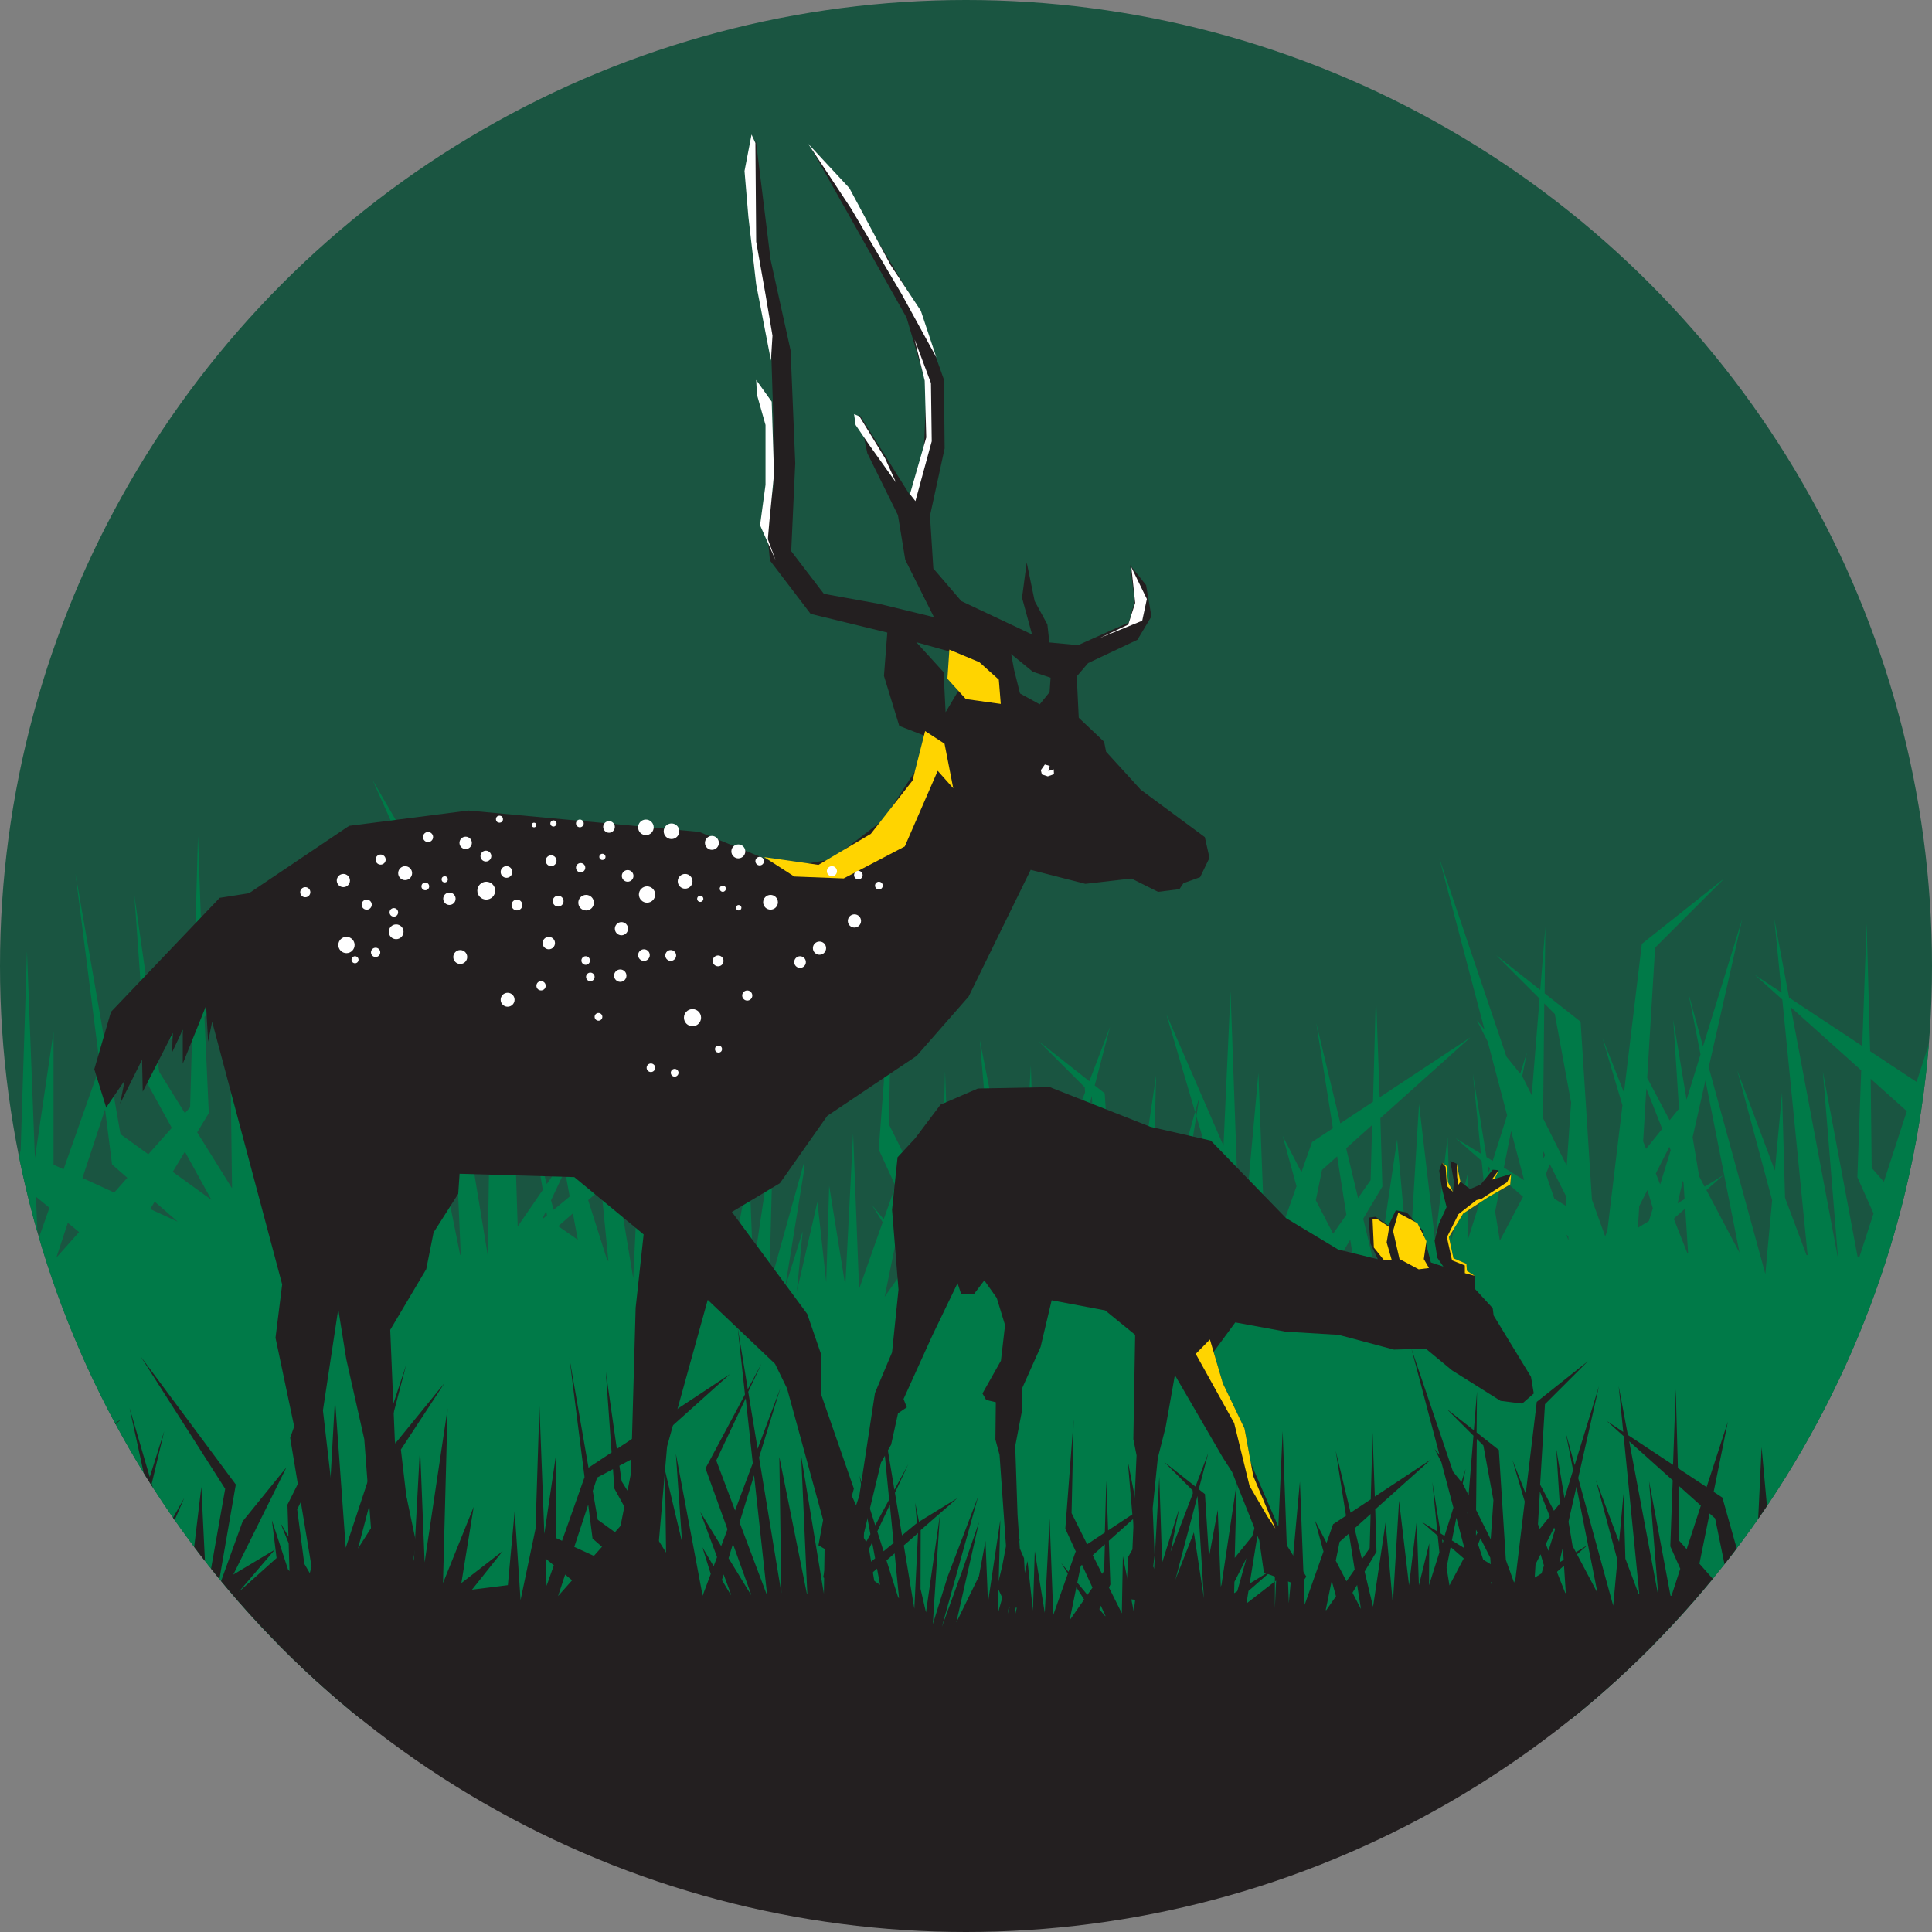 <svg xmlns="http://www.w3.org/2000/svg" xmlns:xlink="http://www.w3.org/1999/xlink" id="Layer_2" data-name="Layer 2" viewBox="0 0 374.4 374.4"><rect x="0" y="0" width="374.4" height="374.4" fill="#808080" stroke="none"/><defs><style>      .cls-1 {        fill: none;      }      .cls-2 {        clip-path: url(#clippath);      }      .cls-3 {        fill: #007a48;      }      .cls-4 {        fill: #fff;      }      .cls-5 {        fill: #ffd400;      }      .cls-6 {        fill: #231f20;      }      .cls-7 {        fill: #1a5541;      }      .cls-8 {        clip-path: url(#clippath-1);      }    </style><clipPath id="clippath"><circle class="cls-1" cx="187.2" cy="187.2" r="187.2"></circle></clipPath><clipPath id="clippath-1"><rect class="cls-1" x="-4.76" y="-5.47" width="507.96" height="338.64"></rect></clipPath></defs><g id="Layer_1-2" data-name="Layer 1"><g class="cls-2"><rect class="cls-7" x="-4.76" y="-5.47" width="507.96" height="338.64"></rect><g class="cls-8"><g><path class="cls-3" d="m748.76,271.98l-47.02-8.11,46.77-.65-16.91-17.9,22.06-24.9-.33-20.88-3.92-23.49,1.63,37.53-25.79,25.04-2.54-2.69,18.21-34.43-21.19,31.28-2.98-3.16,17.65-67.27-20.96,63.76-.15-.16,8.29-96.32-16.57,83.89-4.14-73.53-2.07,63.18-13.95-36.55,2.9-33.63-4.06,30.59-14.93-39.12,13.36,50.91-2.06,15.53-4.05-6.37-3.91,12.57-4.91-48.45.2,63.59-4.84-50.5-2.07,51.79-10.36-69.39,5.22,64.31-8.39-37.28,1.63,47.92-7.17-28.45v-42.31l-3.27,29.33-4.31-17.08,3.68,22.73-2.81,25.22-8.04-12.51-1.39,29.95-4.45-38.64-5.41,22.5,2.71-47.57-4.75,32.16-4.66-51.31-3.11,80.78-18.64-52.82-24.69-16.33-1.2-43.74-1.5,41.96-36.82-24.35,36.52,32.74-1.31,36.65,12.43,27.96-16.41-23.79,8.11,22.45-.24-.04-19.62-34.49-2.61-33.94.98,46.34,9.8,20.24-.21-.03-13.84-17.97-4.29-35.73-.98,28.89-8.76-11.38,8.71,13.13-1.03,30.47-30.04-95.28,17.61,89.07-31.7-59.98-.9-7.92,27.43-60.52-33.24,61.82-3.3,28.79-17.16-34.48,15.76,46.76-2.45,21.4-12.48-34.55-.5-15.98-.81,12.85-3.8-4.69-.61-19.58-1.1,17.48-25.24-31.13,24.95,35.69-1.15,18.38-1.38,4.59-3.99-2.46-.58-17.42-1.38,16.21-3.02-1.86-.11-1.92-.06,1.82-5.91-3.64-1.49-7.58,4.8-12.17-5.12,10.56-3.37-17.08,2.18,19.53-1.83,3.78-.35-.21.3.32-3.34,6.88-3.72-10.03,3.03,11.45-3.13,6.46,3.85,13.32-5.79-5.51-1.71,12.96-1.99-24.93-1.76,18.47-3.29-22.06.78,35.64-5.55-27.92,2.99,35.89-7.41-35.18,1.28,36.6-3.85-13.82-.71,14.81-1-11.96-3.42,12.25,1.71-21.93-4.27,20.51,4.27-37.03-5.62,20.57-2.64-29.01-2.43,50.89-9.87-35.08-2.73-1.81,4.45-22-6.68,20.52-9-5.95-.68-24.74-.85,23.73-14.18-9.38-2.87-15.28,1.42,14.31-5.18-3.43,5.32,4.77,4.9,49.53h-.21s-4.16-11.11-4.16-11.11l-.58-20.34-1.39,15.08-7.29-19.44,6.76,25.16-1.32,14.3-10.97-40.05,6.51-28.79-7.62,24.74-2.83-10.34,2.35,11.9-2.67,8.67-.04.05-2.57-15.44,1.11,17.24-1.82,2.24-4.34-8.21,1.53-25.24,13.47-13.47-16.04,12.74-3.46,28.8-4.16-10.52,3.86,13-2.91,24.22-.43,1.2-2.57-7.12-2.2-34.5-6.97-5.49.14-12.85-.99,12.18-8.53-6.72,8.4,8.4-1.52,18.72-1.84-3.69.91-4.59-1.3,4.11-2.66-3.28-13.03-38.5,8.78,33.27-1.5-1.85,2.11,4.15,3.76,14.26-2.79,8.86-1.21-.74-2.63-16.16,1.55,15.5-4.89-3.01,5.03,4.39.52,5.2-3.26,10.33.07-13.15-3.24,13.15-.68-20.15-2.42,20.15-3.12-26.53-1.94,32h-.04s-2.26-25.15-2.26-25.15l-3.9,26.3h-.05s-2.63-10.93-2.63-10.93l3.72-6.23-.39-13.27,17.48-15.67-17.62,11.65-.72-20.08-.57,20.93-6.33,4.19-4.66-19.41,3.22,20.36-4.04,2.67-2.06,5.85-3.63-7.02,2.68,9.73-5.9,16.72-1.49-38.66-2.23,24.55.75,1.72-.97.75-1.01,11.15-.36-10.08,1.37-1.06.22-2.47-1.88-4.33-1.29-36.08-1.36,29.96-11.08-25.51,5.58,18.96.87-3.1-.63,3.9,1.12,3.82-2.18,2.68,1.05-6.5-.24-.8-2.68,9.61-5.49,6.77.62-23.45-4.76,31.86-.23.64-.96-24.07-2.75,14.76-1.26-19.74-1.94-1.53,2.97-11.33-4.01,10.51-9.79-7.72,8.9,8.9.06.99-6.98,18.3,2.67-13.49-5.32,16.88-.88-26.95-1.98,35.19-4.65-23.56,4.33-3.88-4.5,2.98-3.1-15.69,1.44,16.78-7.6,5.03-.56-15.68-.45,16.35-5.56,3.68-4.89-9.78.65-29.37-2.61,34.26,3.31,7.22-.14.09-2.2,6.22-2.29-2.77,2.09,3.34-4.57,12.95-1.16-30.19-1.51,29.55-3.13-19.37-.57,18.66-1.71-15.52-3.99,17.38,1.14-11.68-3.39,10.8,3.76-23.27-.18-.62-6.68,23.9.77-29.42-3.87,25.93-.77-19.35-2.06,11.08-7.1,14.49,7.12-31.48-5.41,15.67-6.27,17.23,11.39-40.93-9.54,25.01-4.7,15.06,2.24-34.27-4.38,30.57-1.71-7.41.05-18.41,11.52-10.04-12.04,7.41-1.18-5.99.55,6.38-4.69,3.89-2.22-13.37,4.21-9-4.37,8.07-4.75-28.59,3.1,31.65-4.37,8.07-4.93-15.57,3.43,18.35-1.11,2.06-2.01,2.93-2.59-9.3,1.82,10.43-4.87,7.09-1.29-40.34-26.81-46.12,22.93,51.28-.65,40.66-7.13-43.23,1.92,43.26h-.12s-8.65-42.94-8.65-42.94l.65,42.75-7.01-42.59,6.7-21.81-7.15,19.09-2.95-17.9,4.21-8.9-4.34,8.12-3.16-19.21,2.27,20.88-12.39,23.17,6.89,19.1-1.98,5.28-6.54-10.68,5.24,14.15-1.07,2.85-3.52-5.91,2.61,8.35-2.56,6.82-8.39-44.53,1.94,27.75-5.34-22.53.33,25.78-6.75-10.84,2.25-3.73-.85-18.66,25.41-22.78-25.62,16.94-1.04-29.19-.83,30.43-8.03,5.31-3.47-24.27,1.81,25.36-7.24,4.79-5.99-34.39,4.75,37.36-7.05,19.99-1.94-.89v-25.78l-3.61,24.49-1.54-40.06-1.22,38.47-4.7,22.36-1.85-27.92-2.14,23.22-11.25,1.42,9.64-12.12-12.97,10.04,3.87-23.92-9.63,23.92,1.44-54.76-7.2,48.27-1.44-36.02-1.93,35.61-4.08-34.97,13.71-20.88-17.29,21.21.23,14.88-10.09,15.85,15.13-57.64-18.97,57.42-3.36-46.61-2.88,51.15-4.97-25.18,4.69-9.55-7.18-14.68,3.92,14.36-2.42,4.84-.77-3.9.42,4.61-5.71,11.43.3,10.04-2.53-4.32,2.59,6.41.26,8.72-.46-.48-5.06-15.47,1.45,11.85-11.89,10.64,11.33-13.26-13.04,7.83,16.67-33.66-13.73,16.94-8,22.15,5.84-33.69-29.84-40.15,26.5,41.49-5.84,33.04-1.64-33.62-2.51,21.02-.4.38-6.13-9.46,3.69-8.49-4.28,7.57-4.39-6.78-1.54-5.27,3.94-16.5-4.54,14.42-6.34-21.69,5.38,24.73-12.34,39.16-1.23-36.31-2.26,36.12-4.88-25.84-.37-22.58,13.05-11.7-13.1,8.66-.23-14.2-1.09,15.07-7.46,4.93-.89-24.93-.71,25.99-6.45,4.27-1.02-21.74-1,23.08-6.2,4.1-8.38,31.75-3.13-11.78-1.41-36.59-2.51,27.57-8.97-20.65,8.6,41.44-6.84-26.92,3.56,28.63-5.27-18.23.57,16.38-3.33-8.6,1.76-4.5-2.25,3.24-1.76-4.55-.97-8.29,2.45-15.15-.29-.99-2.85,10.2-2.26-19.38,1.48,22.17-6.99,25,1.23-46.77-4.6,46.61-2.78-36.15-1.06,36.44-4.9-33.6-2.47-6.96,4.73-18.03-5.77,15.11-5.64-15.9,4.37,19.22-10.81,28.33-1.23-37.54-2.46,43.69-9.85-49.85,4.92,57.23-10.39-41.84,5.55,46.66-20.88-25.13,17.75,28.76-.96,1.02-26.9-11.18,22.69,15.64-.47.49-20.27-5.36,7.18,77.83h1019.74l20.88-168.55-25.78,107.36Zm-293.2-56.63l.48.42-.25,3.95h-.1l-.14-4.37Zm228.04-34.35l6.9,26.29-8.07-12.69,1.17-13.61Zm-42.2,26.41l2.49,15.42-2.49-3.88v-11.54Zm-78.43-10.85l-.47-32.31,19.13,12.94,10.48,50.82-14.37-15.51-.62-27.32-3.75,22.6-10.4-11.22Zm-20.77,19.95l-3.95,4.26-1.5-12.46,5.44,8.21Zm-56.59-48.93l22.61,57.32-18.55-31.57,12.19,30.8-.14-.02-13.03-20.02,5.55,18.93-10.68-21.46,2.06-33.99Zm-25.76,28.98l6.27,20.65-5.79-5.29-.48-15.38h0Zm-4.42-12.39l2.21,6.21-1.14,18.05-1.2-1.09-.76-24.44.89,1.27Zm-6.86,25.1l-2.07,10.46-.42-12.63,2.49,2.17Zm-330.91,34.92l-3.68-11.62,2.55-2.22,1.37,14.02-.24-.17Zm-9.48-6.57l2.84-2.48.95,5.11-3.79-2.63Zm74.41,12.43l-1.83-2.21.47-1.06,1.49,3.25-.14.02Zm118.62-17.74l-1.63-4.81.75-1.9,3.1,6.1.12,2.04-2.34-1.44Zm-2.27-7.56l.02-1.84.47.92-.49.92Zm4.63,14.53l.34.29.05.85-.39-1.14Zm23.39,3.49l-2.55-6.45.07-.29,2.1-1.83.55,8.59-.16-.02Zm-.71-13.56l.2,3.16-1.34.82.99-4.36.15.38Zm117.17-24.44l-1.27,14.96-.95-16.9,2.23,1.94Zm-2.88-2.51l-.57,17.46-4.55-23.06,5.12,5.6Zm-8.48-13.18l.33,2.94-1.2-.74.87-2.21Zm-1.08,2.73l1.57,1.72,3.22,28.81-8.16-22,3.36-8.53Zm-6.26,15.88l2.09-5.29,5.84,22.07-7.92-16.78Zm-50.72,11.65l5.27,25.77-10.2-11.57,3.19-15.76,1.74,1.56Zm-4.48-4.01l-4.45,13.68-2.36-2.68-.19-17.27,7,6.27Zm-22.5-20.17l13.66,12.25-.74,20.72,3.13,7.03-2.76,8.48h-.31s-6.74-35.94-6.74-35.94l2.9,35.75h-.05s-9.08-48.29-9.08-48.29Zm-9.92,47.61l-6.42-12.15,3.33-2.91-3.67,2.26-1.07-2.03-1.26-7.56,2.49-11.01,6.6,33.39Zm-13.34-19.86l-2.04,6.62-.84-2.13,2.62-5.16.26.66Zm-4.72-11.97l3.08,7.82-3.13,3.87-.57-1.44.62-10.24Zm1.26,23.21l-.76,2.47-2.13,1.31.25-4.19,1.59-3.13,1.05,3.54Zm-21.04-39.7l2.04,2.04,3.16,17.16-.85,12.25-4.58-9.18.23-22.27Zm-2.93,23.27v.12s-.16-.43-.16-.43l.16.31Zm-3.5,1.44l2.52,9.53-3.92-2.42,1.41-7.12Zm2.31,12.77l-4.49,8.49-.91-5.62,1.28-6.47,4.13,3.6Zm-6.84-5.96l.46.4-.26.83-.2-1.24Zm-25.44,21.81h-.02s-2.64-5.09-2.64-5.09l1.46-2.45,1.19,7.54Zm3.04-29.77l-.29,10.69-2.43,3.47-2.31-9.64,5.03-4.51Zm-9.71,8.71l2.93-2.63,1.79,11.32-2.57,3.67-3.35-6.48,1.2-5.88Zm-2.5,12.21l1.34,4.88-3.05,4.36-.18-.03,1.88-9.2Zm-25.74.88l2.36-14.61,2.58-5.09,2.96,10.08v8.95l.4-.31-.4,8.7v-8.39l-8.92,6.91.64-3.93,8.11-7.07-7.74,4.76Zm-4.8-.51l3.8-7.48-2.9,10.4-.99.61.09-3.52Zm-11.57-26.93l1.99,32.05-3.13-20.65-5.81,14.85,6.95-26.25Zm-20.26,7.2l1.55,18.06-1.32,10.97-3.42-17.41-.33,17.95-4.04-8.08.43-.98-.49-13.7,7.61-6.82Zm-8.82,7.91l-.23,8.35-.65.93-2.93-5.86,3.81-3.42Zm-7.58,6.8l.41-.37,3.28,7.15-1.58,2.26-3.17-3.84,1.06-5.21Zm1.06,10.54l-4.55,6.5,2.12-10.37,2.43,3.88Zm-52.12-20.87l-1.15,23.75-3.3-19.87,4.45-3.88Zm-8.84-8.94l1.18,12.05-3.15,2.61-1.98-6.24,3.94-8.42Zm-5.55,11.86l.93,5-3.11,2.58-.51-1.84,2.69-5.74Zm-3.63,7.76l.16.89-.94.78.78-1.67Zm-29.34,8.57h-.11s-8.52-22.6-8.52-22.6l4.55-14.8,4.08,37.41Zm-15.95-42.02l9.24-19.53,2.22,20.35-5.56,14.83-5.9-15.65Zm5.24,26.19l5.72,15.86h-.09s-6.99-11.42-6.99-11.42l1.37-4.44Zm-2.94,9.56l2.35,6.34h-.15s-2.74-4.59-2.74-4.59l.54-1.75Zm-49.72.03l2.19,1.8-4.41,4.96,2.23-6.75Zm15.98-2.66l.87-1.44,4.46,3.89-5.33-2.45Zm11.86-1.79l-7.5-5.42,2.36-3.91,5.14,9.33Zm-3.7-33.47l-.43,15.54-1.01,1.13-4.98-8-.7-4.89,7.12-3.78Zm-14.12,7.51l4.98-2.65.44,6.1,4.72,8.57-4.55,5.11-5.39-3.89-1.58-9.05,1.38-4.19Zm-2.79,8.46l1.35,10.65,2.96,2.58-2.54,2.86-6.15-2.82,4.37-13.27Zm-10.78,19.04l-2.28,6.46-.33-8.6,2.61,2.15Zm-80.54-17.53l3.32-6.76,2.77,30.4-3.85-6.58-2.24-17.06Zm-77.14,30.48l-4.41-5.09,1.07-2.42,3.56,7.53-.22-.02Zm26.68.85l5.88-13.53,2.49,5.37-.17.31-8.2,7.85Zm13.26-12.73l-5.75-4.56,1.38-3.18,4.37,7.74Zm-9.32-22.58l2.14,9.86,1.87,3.32-2.03,3.58-3.76-2.99,2.45,5.3-9.03,15.96,8.35-35.03Zm-29.6,17.14l-.78-21.78,7.02-6.29-2.24,30.9,1.83,15.24-.46-.05-7.24-13.82,1.87-4.2Zm-2.71-20.04l-1.85,19.1-3.84-7.32-.3-6.41,5.98-5.36Zm-12.06,10.81l3.4-3.05-.29,6.63,4.97,10.52-2.8,2.67-3.8-4.38,2.48,5.64-9.49,9.05,5.54-27.08Zm-33.67,7.67l.55,8.31-.03,3.47-3.16,4.55,2.64-16.33Zm-23.43-19.21l1.14,5.01.57,7.77-7.15,7.94,5.44-20.72Z"></path><path class="cls-6" d="m563.84,326.72l-29.04-5.01,28.88-.4-10.44-11.06,13.62-15.38-.2-12.9-2.42-14.51,1.01,23.18-15.93,15.47-1.57-1.66,11.25-21.26-13.09,19.32-1.84-1.95,10.9-41.55-12.95,39.38-.09-.1,5.12-59.49-10.23,51.81-2.56-45.42-1.28,39.02-8.61-22.57,1.79-20.77-2.51,18.89-9.22-24.16,8.25,31.44-1.27,9.59-2.5-3.93-2.42,7.76-3.03-29.92.12,39.28-2.99-31.19-1.28,31.98-6.4-42.86,3.23,39.72-5.18-23.03,1,29.59-4.43-17.57v-26.13l-2.02,18.11-2.66-10.55,2.27,14.04-1.74,15.58-4.97-7.73-.86,18.5-2.75-23.86-3.34,13.9,1.67-29.38-2.93,19.86-2.88-31.69-1.92,49.89-11.51-32.62-15.25-10.09-.74-27.01-.93,25.91-22.74-15.04,22.56,20.22-.81,22.63,7.68,17.27-10.14-14.69,5.01,13.87-.15-.02-12.12-21.3-1.61-20.96.6,28.62,6.06,12.5-.13-.02-8.55-11.1-2.65-22.07-.6,17.84-5.41-7.03,5.38,8.11-.64,18.82-18.55-58.85,10.87,55.01-19.58-37.04-.56-4.89,16.94-37.38-20.53,38.18-2.04,17.78-10.6-21.3,9.73,28.88-1.51,13.21-7.71-21.34-.31-9.87-.5,7.93-2.35-2.89-.38-12.09-.68,10.79-15.59-19.23,15.41,22.04-.71,11.35-.85,2.83-2.47-1.52-.36-10.76-.85,10.01-1.87-1.15-.07-1.19-.04,1.12-3.65-2.25-.92-4.68,2.96-7.52-3.16,6.52-2.08-10.55,1.35,12.06-1.13,2.33-.22-.13.18.2-2.06,4.25-2.3-6.19,1.87,7.07-1.93,3.99,2.38,8.23-3.58-3.4-1.06,8-1.23-15.39-1.09,11.4-2.03-13.62.48,22.01-3.43-17.24,1.85,22.17-4.57-21.73.79,22.61-2.38-8.53-.44,9.15-.62-7.39-2.11,7.57,1.06-13.55-2.64,12.67,2.64-22.87-3.47,12.7-1.63-17.92-1.5,31.43-6.1-21.66-1.69-1.11,2.75-13.59-4.12,12.67-5.56-3.68-.42-15.28-.52,14.65-8.76-5.79-1.77-9.43.88,8.84-3.2-2.12,3.28,2.94,3.03,30.59h-.13s-2.57-6.86-2.57-6.86l-.36-12.56-.86,9.32-4.5-12.01,4.18,15.54-.82,8.83-6.78-24.73,4.02-17.78-4.71,15.28-1.75-6.39,1.45,7.35-1.65,5.35-.03.03-1.59-9.53.68,10.65-1.12,1.38-2.68-5.07.94-15.59,8.32-8.32-9.91,7.87-2.14,17.79-2.57-6.49,2.38,8.03-1.8,14.96-.27.74-1.59-4.4-1.36-21.31-4.31-3.39.08-7.93-.61,7.52-5.27-4.15,5.19,5.19-.94,11.56-1.14-2.28.56-2.84-.8,2.54-1.64-2.03-8.05-23.78,5.43,20.55-.93-1.14,1.3,2.56,2.33,8.81-1.72,5.47-.75-.46-1.62-9.98.96,9.57-3.02-1.86,3.11,2.71.32,3.21-2.01,6.38.04-8.12-2,8.12-.42-12.44-1.49,12.44-1.93-16.39-1.2,19.77h-.03s-1.39-15.53-1.39-15.53l-2.41,16.24h-.03s-1.62-6.75-1.62-6.75l2.3-3.85-.24-8.2,10.8-9.68-10.88,7.2-.44-12.4-.35,12.93-3.91,2.59-2.88-11.99,1.99,12.58-2.5,1.65-1.27,3.61-2.24-4.34,1.65,6.01-3.65,10.33-.92-23.88-1.38,15.17.46,1.06-.6.46-.63,6.88-.22-6.23.85-.66.14-1.52-1.16-2.67-.8-22.28-.84,18.51-6.84-15.76,3.44,11.71.54-1.92-.39,2.41.69,2.36-1.34,1.66.65-4.02-.15-.49-1.66,5.93-3.39,4.18.38-14.48-2.94,19.68-.14.39-.59-14.87-1.7,9.12-.78-12.19-1.2-.95,1.84-7-2.48,6.49-6.05-4.77,5.5,5.5.04.61-4.31,11.3,1.65-8.33-3.29,10.43-.55-16.65-1.22,21.74-2.87-14.55,2.67-2.4-2.78,1.84-1.91-9.69.89,10.36-4.7,3.1-.35-9.68-.28,10.1-3.43,2.27-3.02-6.04.4-18.14-1.61,21.16,2.05,4.46-.08.06-1.36,3.84-1.41-1.71,1.29,2.06-2.82,8-.72-18.65-.93,18.25-1.94-11.96-.35,11.52-1.06-9.59-2.46,10.73.7-7.21-2.09,6.67,2.33-14.37-.11-.39-4.12,14.76.48-18.17-2.39,16.02-.48-11.95-1.27,6.84-4.38,8.95,4.4-19.44-3.34,9.68-3.87,10.64,7.04-25.28-5.89,15.45-2.9,9.3,1.38-21.17-2.7,18.88-1.06-4.57.03-11.37,7.11-6.2-7.44,4.58-.73-3.7.34,3.94-2.9,2.4-1.37-8.26,2.6-5.56-2.7,4.99-2.93-17.66,1.91,19.55-2.7,4.99-3.05-9.62,2.12,11.33-.69,1.27-1.24,1.81-1.6-5.75,1.12,6.44-3.01,4.38-.8-24.91-16.56-28.48,14.16,31.67-.4,25.11-4.4-26.7,1.19,26.72h-.08s-5.34-26.52-5.34-26.52l.4,26.4-4.33-26.3,4.14-13.47-4.42,11.79-1.82-11.05,2.6-5.5-2.68,5.01-1.95-11.87,1.4,12.89-7.65,14.31,4.26,11.8-1.22,3.26-4.04-6.6,3.24,8.74-.66,1.76-2.17-3.65,1.61,5.15-1.58,4.21-5.18-27.5,1.2,17.14-3.3-13.91.2,15.92-4.17-6.69,1.39-2.3-.52-11.52,15.69-14.07-15.82,10.46-.64-18.03-.51,18.79-4.96,3.28-2.14-14.99,1.12,15.66-4.47,2.96-3.7-21.24,2.93,23.07-4.36,12.34-1.2-.55v-15.92l-2.23,15.13-.95-24.74-.76,23.76-2.9,13.81-1.14-17.24-1.32,14.34-6.95.88,5.95-7.48-8.01,6.2,2.39-14.77-5.95,14.77.89-33.82-4.45,29.81-.89-22.25-1.19,21.99-2.52-21.6,8.46-12.9-10.68,13.1.14,9.19-6.23,9.79,9.34-35.6-11.72,35.46-2.08-28.79-1.78,31.59-3.07-15.55,2.89-5.9-4.43-9.07,2.42,8.87-1.49,2.99-.48-2.41.26,2.84-3.53,7.06.19,6.2-1.56-2.67,1.6,3.96.16,5.39-.28-.3-3.12-9.55.9,7.32-7.34,6.57,7-8.19-8.05,4.83,10.3-20.79-8.48,10.46-4.94,13.68,3.61-20.81-18.43-24.8,16.37,25.63-3.61,20.41-1.01-20.77-1.55,12.98-.25.24-3.79-5.84,2.28-5.24-2.65,4.67-2.71-4.19-.95-3.25,2.43-10.19-2.81,8.9-3.91-13.39,3.32,15.27-7.62,24.18-.76-22.42-1.4,22.31-3.01-15.96-.23-13.94,8.06-7.23-8.09,5.35-.14-8.77-.67,9.31-4.61,3.05-.55-15.4-.44,16.05-3.99,2.64-.63-13.43-.62,14.25-3.83,2.53-5.18,19.61-1.93-7.28-.87-22.6-1.55,17.03-5.54-12.75,5.31,25.59-4.22-16.63,2.2,17.68-3.25-11.26.35,10.12-2.06-5.31,1.09-2.78-1.39,2-1.09-2.81-.6-5.12,1.51-9.36-.18-.61-1.76,6.3-1.39-11.97.91,13.69-4.31,15.44.76-28.89-2.84,28.79-1.72-22.33-.66,22.5-3.02-20.75-1.52-4.3,2.92-11.14-3.56,9.33-3.48-9.82,2.7,11.87-6.68,17.5-.76-23.18-1.52,26.98-6.08-30.79,3.04,35.35-6.42-25.84,3.43,28.82-12.9-15.52,10.96,17.76-.6.63-16.61-6.91,14.01,9.66-.29.31-12.52-3.31,4.43,16.73h629.8l12.9-72.75-15.92,66.31Zm-181.08-34.97l.3.26-.15,2.44h-.06l-.08-2.7Zm140.84-21.21l4.26,16.24-4.99-7.84.72-8.4Zm-26.06,16.31l1.54,9.52-1.54-2.4v-7.13Zm-48.44-6.7l-.29-19.96,11.82,7.99,6.47,31.39-8.88-9.58-.38-16.87-2.31,13.96-6.42-6.93Zm-12.83,12.32l-2.44,2.63-.92-7.7,3.36,5.07Zm-34.95-30.22l13.96,35.4-11.46-19.5,7.53,19.02h-.09s-8.05-12.37-8.05-12.37l3.43,11.69-6.6-13.25,1.27-20.99Zm-15.91,17.9l3.87,12.76-3.58-3.27-.3-9.5h0Zm-2.73-7.65l1.37,3.83-.71,11.15-.74-.68-.47-15.09.55.78Zm-4.24,15.5l-1.28,6.46-.26-7.8,1.54,1.34Zm-204.38,21.57l-2.27-7.18,1.58-1.37.85,8.66-.15-.1Zm-5.85-4.06l1.75-1.53.59,3.15-2.34-1.62Zm45.96,7.68l-1.13-1.36.29-.66.92,2.01h-.08Zm73.26-10.95l-1-2.97.46-1.17,1.91,3.77.08,1.26-1.45-.89Zm-1.4-4.67v-1.14s.3.57.3.57l-.3.57Zm2.86,8.98l.21.18.03.53-.24-.71Zm14.44,2.15l-1.58-3.98.04-.18,1.3-1.13.34,5.3h-.1Zm-.44-8.37l.13,1.95-.83.51.61-2.69.09.23Zm72.36-15.09l-.79,9.24-.59-10.44,1.37,1.2Zm-1.78-1.55l-.35,10.79-2.81-14.24,3.16,3.46Zm-5.24-8.14l.2,1.82-.74-.46.54-1.36Zm-.66,1.69l.97,1.06,1.99,17.79-5.04-13.59,2.08-5.27Zm-3.87,9.81l1.29-3.27,3.61,13.63-4.89-10.36Zm-31.33,7.19l3.26,15.92-6.3-7.14,1.97-9.73,1.07.96Zm-2.76-2.48l-2.75,8.45-1.46-1.65-.12-10.67,4.32,3.87Zm-13.9-12.46l8.44,7.56-.46,12.8,1.93,4.34-1.7,5.24h-.19s-4.16-22.2-4.16-22.2l1.79,22.08h-.03s-5.61-29.82-5.61-29.82Zm-6.13,29.41l-3.97-7.5,2.06-1.8-2.27,1.4-.66-1.25-.78-4.67,1.54-6.8,4.08,20.62Zm-8.24-12.27l-1.26,4.09-.52-1.32,1.62-3.19.16.41Zm-2.92-7.39l1.91,4.83-1.94,2.39-.35-.89.38-6.33Zm.78,14.33l-.47,1.53-1.32.81.16-2.59.98-1.93.65,2.18Zm-13-24.52l1.26,1.26,1.95,10.6-.53,7.57-2.83-5.67.14-13.75Zm-1.81,14.37v.08s-.1-.27-.1-.27l.1.19Zm-2.16.89l1.55,5.89-2.42-1.49.87-4.4Zm1.43,7.88l-2.77,5.25-.56-3.47.79-3.99,2.55,2.22Zm-4.22-3.68l.29.25-.16.51-.12-.76Zm-15.71,13.47h0s-1.63-3.14-1.63-3.14l.9-1.51.74,4.66Zm1.88-18.38l-.18,6.6-1.5,2.14-1.43-5.96,3.11-2.79Zm-6,5.38l1.81-1.62,1.1,6.99-1.59,2.27-2.07-4,.74-3.63Zm-1.54,7.54l.83,3.01-1.88,2.69-.11-.02,1.16-5.68Zm-15.9.55l1.46-9.02,1.6-3.14,1.83,6.22v5.53l.24-.19-.24,5.37v-5.18l-5.51,4.27.39-2.43,5.01-4.37-4.78,2.94Zm-2.96-.32l2.35-4.62-1.79,6.42-.61.38.06-2.18Zm-7.14-16.63l1.23,19.79-1.94-12.76-3.59,9.17,4.29-16.21Zm-12.51,4.45l.96,11.16-.81,6.77-2.11-10.75-.2,11.08-2.49-4.99.27-.6-.3-8.46,4.7-4.21Zm-5.45,4.89l-.14,5.16-.4.57-1.81-3.62,2.35-2.11Zm-4.68,4.2l.25-.23,2.03,4.42-.98,1.4-1.96-2.37.66-3.21Zm.66,6.51l-2.81,4.01,1.31-6.41,1.5,2.39Zm-32.19-12.89l-.71,14.67-2.04-12.27,2.75-2.4Zm-5.46-5.52l.73,7.44-1.94,1.61-1.22-3.85,2.44-5.2Zm-3.43,7.33l.58,3.09-1.92,1.59-.32-1.13,1.66-3.55Zm-2.24,4.8l.1.55-.58.48.48-1.03Zm-18.12,5.29h-.07s-5.26-13.96-5.26-13.96l2.81-9.14,2.52,23.1Zm-9.85-25.95l5.71-12.06,1.37,12.57-3.43,9.16-3.64-9.67Zm3.24,16.17l3.53,9.8h-.06s-4.32-7.05-4.32-7.05l.84-2.74Zm-1.81,5.9l1.45,3.91h-.09s-1.69-2.84-1.69-2.84l.33-1.08Zm-30.71.02l1.35,1.11-2.72,3.06,1.37-4.17Zm9.87-1.65l.54-.89,2.76,2.4-3.29-1.51Zm7.32-1.11l-4.63-3.35,1.46-2.41,3.17,5.76Zm-2.28-20.67l-.26,9.6-.62.7-3.08-4.94-.43-3.02,4.4-2.34Zm-8.72,4.64l3.08-1.64.27,3.77,2.92,5.29-2.81,3.16-3.33-2.41-.97-5.59.85-2.59Zm-1.72,5.23l.84,6.58,1.83,1.6-1.57,1.76-3.8-1.74,2.7-8.19Zm-6.66,11.76l-1.41,3.99-.2-5.31,1.61,1.33Zm-49.74-10.83l2.05-4.18,1.71,18.78-2.38-4.06-1.38-10.54Zm-47.64,18.82l-2.73-3.15.66-1.49,2.2,4.65h-.13Zm16.48.53l3.63-8.36,1.54,3.32-.1.19-5.06,4.85Zm8.19-7.86l-3.55-2.82.85-1.96,2.7,4.78Zm-5.76-13.95l1.32,6.09,1.16,2.05-1.25,2.21-2.32-1.85,1.52,3.27-5.58,9.86,5.16-21.63Zm-18.28,10.58l-.48-13.45,4.33-3.89-1.38,19.08,1.13,9.41-.28-.03-4.47-8.54,1.15-2.6Zm-1.68-12.38l-1.14,11.8-2.37-4.52-.19-3.96,3.7-3.31Zm-7.45,6.68l2.1-1.88-.18,4.09,3.07,6.5-1.73,1.65-2.34-2.7,1.53,3.48-5.86,5.59,3.42-16.72Zm-20.79,4.74l.34,5.13-.02,2.14-1.95,2.81,1.63-10.09Zm-14.47-11.87l.7,3.09.35,4.8-4.41,4.9,3.36-12.79Z"></path><g><path class="cls-6" d="m20.55,214.66l3.62-5.3-.9,4.52,4.26-8.53.13,6.2,5.82-11.37-.13,3.75,2.07-4.39v6.59s4.52-11.24,4.52-11.24l.39,6.98.78-3.88,13.57,50.92-1.29,10.34,3.62,17.19-.78,2.2,4.14,24.94-1.42,5.3,4.14,5.94,4.78-3.49-1.03-7.62-1.03-2.46-3.23-27.92,2.97-19.64,1.55,9.69,3.49,15.51,1.55,20.55-.65,5.69,7.75,1.94,1.42-8.01-4.14-19.77-.9-21.58,6.98-11.76,1.42-7.11,4.78-7.5.26-3.88,22.23.65,13.44,11.11-1.55,14.22-.9,32.05-4.52,22.75,9.05.52,2.46-28.43,7.88-28.43,13.05,12.41,2.33,4.78,6.98,25.46-.9,4.91,1.94,1.16-1.03,5.04,8.66,4.78,1.68-1.42-1.55-9.43-.9-1.55v-2.97s-2.33-5.17-2.33-5.17l.39-1.42-6.33-18.22v-7.75s-2.71-7.88-2.71-7.88l-14.6-19.77,9.3-5.56,9.18-13.05,17.32-11.63,10.08-11.5,12.02-24.55,10.6,2.71,8.92-1.03,5.17,2.58,4.14-.52.78-1.16,3.23-1.16,1.81-3.75-.9-4.01-12.41-9.18-6.72-7.37-.39-1.94-4.91-4.65-.39-8.01,2.2-2.58,9.56-4.52,2.71-4.52-1.03-6.07-3.1-3.88.9,6.98-1.16,4.14-9.82,4.39-5.56-.52-.39-3.49-2.46-4.52-1.55-7.5-.9,6.85,1.94,7.11-13.7-6.46-5.43-6.33-.65-10.21,2.84-13.05-.13-13.31-4.78-13.44-15.25-25.46-5.82-6.2,18.61,33.08,3.88,13.18-.52,12.02-2.71,9.18-9.82-15.64,1.55,7.5,5.94,12.02,1.42,8.66,5.56,11.11-10.6-2.58-10.73-1.94-6.33-8.27.78-17.06-.9-21.84-3.88-17.58-2.84-23-1.81,4.91,1.42,19.26,3.36,16.8.39,12.54v13.57s-1.29,7.62-1.29,7.62l.65,6.59,7.88,10.34,14.86,3.62-.65,8.4,2.97,9.69,6.98,2.71-9.95,15.38-10.08,7.75-8.92,1.55-16.8-6.85-44.72-4.14-23.13,2.97-19.39,13.05-5.69.9-21.07,22.1-3.23,11.11,2.33,7.5Zm175.39-87.92l4.21,3.44,3.44,1.15-.19,2.8-1.91,2.36-3.82-2.1-1.15-4.59-.57-3.06Zm-13.07,3.53l-5.3-5.82,8.79,2.46-1.81,4.26,1.16,2.71-2.46,4.14-.39-7.75Z"></path><g><polygon class="cls-5" points="183.98 125.89 189.8 128.33 193.56 131.71 193.94 136.41 191.62 136.09 187.17 135.47 183.6 131.53 183.98 125.89"></polygon><polygon class="cls-5" points="158.61 167.6 168.76 161.59 176.84 151.26 179.28 141.67 183.04 144.12 184.73 152.76 181.72 149.38 175.34 164.03 163.5 170.23 153.92 169.86 148.09 166.1 158.61 167.6"></polygon></g><g><polygon class="cls-4" points="179.2 73.78 177.25 65.8 180.41 74.23 180.56 85.52 177.4 97.11 176.34 95.76 179.5 84.77 179.2 73.78"></polygon><polygon class="cls-4" points="164.6 36.45 172.58 51.35 178.45 60.23 181.46 69.27 174.69 56.92 164.9 40.37 156.62 27.87 157.3 28.59 164.6 36.45"></polygon><polygon class="cls-4" points="219.99 116.83 219.24 109.91 222.25 116.08 221.35 120.29 213.22 123.6 218.64 121.04 219.99 116.83"></polygon><polygon class="cls-4" points="147.29 101.78 148.35 93.95 148.35 82.36 146.69 76.49 146.54 73.63 149.55 77.84 150 91.84 149.1 101.02 148.8 104.49 150.3 108.55 147.29 101.78"></polygon><polygon class="cls-4" points="165.51 80.25 166.56 80.7 171.53 88.83 173.63 93.5 168.37 86.12 165.81 82.36 165.51 80.25"></polygon><polygon class="cls-4" points="146.54 55.12 145.03 42.02 144.28 33.14 145.64 26.07 146.39 27.72 146.54 46.84 148.35 57.07 149.7 65.05 149.4 69.87 146.54 55.12"></polygon><path class="cls-4" d="m125.39,174.93c-.87,0-1.58-.71-1.58-1.58,0-.87.71-1.58,1.58-1.58s1.58.71,1.58,1.58c0,.87-.71,1.58-1.58,1.58Z"></path><path class="cls-4" d="m132.77,169.36c.79,0,1.43.64,1.43,1.43,0,.79-.64,1.43-1.43,1.43s-1.43-.64-1.43-1.43c0-.79.64-1.43,1.43-1.43Z"></path><path class="cls-4" d="m129.98,184.11c.58,0,1.05.47,1.05,1.05,0,.58-.47,1.05-1.05,1.05s-1.05-.47-1.05-1.05c0-.58.47-1.05,1.05-1.05Z"></path><path class="cls-4" d="m139.16,185.16c.58,0,1.05.47,1.05,1.05,0,.58-.47,1.05-1.05,1.05-.58,0-1.05-.47-1.05-1.05s.47-1.05,1.05-1.05Z"></path><path class="cls-4" d="m113.58,173.42c.83,0,1.51.67,1.51,1.51,0,.83-.67,1.51-1.51,1.51s-1.51-.67-1.51-1.51c0-.83.67-1.51,1.51-1.51Z"></path><path class="cls-4" d="m120.5,169.74c0-.62.51-1.13,1.13-1.13.62,0,1.13.51,1.13,1.13,0,.62-.51,1.13-1.13,1.13s-1.13-.51-1.13-1.13Z"></path><circle class="cls-4" cx="120.43" cy="179.97" r="1.28"></circle><path class="cls-4" d="m124.79,183.96c.62,0,1.13.51,1.13,1.13,0,.62-.51,1.13-1.13,1.13s-1.13-.51-1.13-1.13.51-1.13,1.13-1.13Z"></path><path class="cls-4" d="m149.32,173.42c.79,0,1.43.64,1.43,1.43s-.64,1.43-1.43,1.43-1.43-.64-1.43-1.43c0-.79.64-1.43,1.43-1.43Z"></path><path class="cls-4" d="m89.19,184.11c.75,0,1.35.61,1.35,1.35,0,.75-.61,1.35-1.35,1.35s-1.35-.61-1.35-1.35c0-.75.61-1.35,1.35-1.35Z"></path><path class="cls-4" d="m105.15,182.76c0-.67.54-1.2,1.2-1.2.67,0,1.2.54,1.2,1.2,0,.67-.54,1.2-1.2,1.2s-1.2-.54-1.2-1.2Z"></path><circle class="cls-4" cx="100.18" cy="175.38" r="1.05"></circle><circle class="cls-4" cx="108.16" cy="174.63" r="1.05"></circle><path class="cls-4" d="m112.52,167.25c.5,0,.9.4.9.9,0,.5-.4.9-.9.9s-.9-.4-.9-.9c0-.5.4-.9.9-.9Z"></path><path class="cls-4" d="m116.14,166.05c0-.33.27-.6.6-.6s.6.27.6.6c0,.33-.27.6-.6.6s-.6-.27-.6-.6Z"></path><path class="cls-4" d="m106.8,167.85c-.58,0-1.05-.47-1.05-1.05,0-.58.47-1.05,1.05-1.05s1.05.47,1.05,1.05-.47,1.05-1.05,1.05Z"></path><path class="cls-4" d="m94.23,170.87c.96,0,1.73.78,1.73,1.73s-.77,1.73-1.73,1.73c-.96,0-1.73-.78-1.73-1.73s.78-1.73,1.73-1.73Z"></path><path class="cls-4" d="m98.15,167.85c.62,0,1.13.51,1.13,1.13,0,.62-.51,1.13-1.13,1.13-.62,0-1.13-.51-1.13-1.13,0-.62.51-1.13,1.13-1.13Z"></path><path class="cls-4" d="m87.09,172.97c.67,0,1.2.54,1.2,1.2,0,.67-.54,1.2-1.2,1.2s-1.2-.54-1.2-1.2c0-.67.54-1.2,1.2-1.2Z"></path><circle class="cls-4" cx="86.18" cy="170.41" r=".6"></circle><circle class="cls-4" cx="94.16" cy="165.9" r="1.05"></circle><path class="cls-4" d="m89.04,163.34c0-.67.54-1.2,1.2-1.2s1.2.54,1.2,1.2c0,.67-.54,1.2-1.2,1.2s-1.2-.54-1.2-1.2Z"></path><circle class="cls-4" cx="76.77" cy="180.57" r="1.43"></circle><path class="cls-4" d="m76.32,177.64c-.46,0-.83-.37-.83-.83,0-.46.37-.83.83-.83s.83.37.83.83c0,.46-.37.83-.83.83Z"></path><path class="cls-4" d="m82.42,171.02c.42,0,.75.34.75.75,0,.42-.34.75-.75.75s-.75-.34-.75-.75c0-.42.34-.75.75-.75Z"></path><circle class="cls-4" cx="78.51" cy="169.21" r="1.35"></circle><circle class="cls-4" cx="73.76" cy="166.58" r=".98"></circle><path class="cls-4" d="m81.97,162.21c0-.54.44-.98.98-.98s.98.44.98.98c0,.54-.44.98-.98.98s-.98-.44-.98-.98Z"></path><circle class="cls-4" cx="137.96" cy="163.34" r="1.35"></circle><circle class="cls-4" cx="143.08" cy="164.99" r="1.35"></circle><path class="cls-4" d="m147.22,166.05c.46,0,.83.37.83.83,0,.46-.37.83-.83.83s-.83-.37-.83-.83c0-.46.37-.83.83-.83Z"></path><path class="cls-4" d="m130.13,159.58c.83,0,1.51.67,1.51,1.51,0,.83-.67,1.51-1.51,1.51s-1.51-.67-1.51-1.51c0-.83.67-1.51,1.51-1.51Z"></path><path class="cls-4" d="m125.17,158.82c.83,0,1.51.67,1.51,1.51,0,.83-.67,1.51-1.51,1.51s-1.51-.67-1.51-1.51.67-1.51,1.51-1.51Z"></path><path class="cls-4" d="m116.89,160.25c0-.62.51-1.13,1.13-1.13s1.13.51,1.13,1.13c0,.62-.51,1.13-1.13,1.13-.62,0-1.13-.51-1.13-1.13Z"></path><path class="cls-4" d="m112.37,158.82c.42,0,.75.34.75.75,0,.42-.34.75-.75.75s-.75-.34-.75-.75c0-.42.34-.75.75-.75Z"></path><path class="cls-4" d="m107.25,160.18c-.33,0-.6-.27-.6-.6,0-.33.27-.6.6-.6s.6.27.6.6c0,.33-.27.6-.6.6Z"></path><circle class="cls-4" cx="103.49" cy="159.88" r=".45"></circle><circle class="cls-4" cx="96.79" cy="158.75" r=".68"></circle><circle class="cls-4" cx="71.06" cy="175.31" r=".98"></circle><circle class="cls-4" cx="66.54" cy="170.64" r="1.28"></circle><path class="cls-4" d="m59.16,171.92c.54,0,.98.44.98.98s-.44.98-.98.98-.98-.44-.98-.98c0-.54.44-.98.98-.98Z"></path><path class="cls-4" d="m67.14,181.55c.87,0,1.58.71,1.58,1.58,0,.87-.71,1.58-1.58,1.58s-1.58-.71-1.58-1.58c0-.87.71-1.58,1.58-1.58Z"></path><path class="cls-4" d="m72.79,183.66c.5,0,.9.4.9.9,0,.5-.4.9-.9.9s-.9-.4-.9-.9c0-.5.4-.9.9-.9Z"></path><path class="cls-4" d="m68.8,185.31c.37,0,.68.3.68.68,0,.37-.3.68-.68.68s-.68-.3-.68-.68c0-.37.3-.68.68-.68Z"></path><circle class="cls-4" cx="98.37" cy="193.74" r="1.35"></circle><path class="cls-4" d="m104.85,190.13c.5,0,.9.4.9.9,0,.5-.4.9-.9.9s-.9-.4-.9-.9c0-.5.4-.9.9-.9Z"></path><path class="cls-4" d="m113.5,185.31c.46,0,.83.37.83.83,0,.46-.37.83-.83.83s-.83-.37-.83-.83c0-.46.37-.83.83-.83Z"></path><path class="cls-4" d="m120.2,187.87c.67,0,1.2.54,1.2,1.2,0,.67-.54,1.2-1.2,1.2s-1.2-.54-1.2-1.2c0-.67.54-1.2,1.2-1.2Z"></path><path class="cls-4" d="m134.2,195.55c.91,0,1.66.74,1.66,1.66,0,.91-.74,1.66-1.66,1.66s-1.66-.74-1.66-1.66.74-1.66,1.66-1.66Z"></path><path class="cls-4" d="m144.81,191.94c.54,0,.98.44.98.98s-.44.98-.98.98-.98-.44-.98-.98.44-.98.98-.98Z"></path><path class="cls-4" d="m170.32,170.87c.42,0,.75.34.75.75,0,.42-.34.75-.75.75s-.75-.34-.75-.75c0-.42.34-.75.75-.75Z"></path><path class="cls-4" d="m165.51,169.59c0-.46.37-.83.83-.83s.83.37.83.83c0,.46-.37.83-.83.83s-.83-.37-.83-.83Z"></path><path class="cls-4" d="m161.22,167.85c.54,0,.98.44.98.98,0,.54-.44.98-.98.98s-.98-.44-.98-.98c0-.54.44-.98.98-.98Z"></path><path class="cls-4" d="m165.58,177.19c.71,0,1.28.57,1.28,1.28,0,.71-.57,1.28-1.28,1.28-.71,0-1.28-.57-1.28-1.28,0-.71.57-1.28,1.28-1.28Z"></path><path class="cls-4" d="m158.81,182.46c.71,0,1.28.57,1.28,1.28,0,.71-.57,1.28-1.28,1.28s-1.28-.57-1.28-1.28c0-.71.57-1.28,1.28-1.28Z"></path><path class="cls-4" d="m155.04,185.31c.62,0,1.13.51,1.13,1.13s-.51,1.13-1.13,1.13-1.13-.51-1.13-1.13c0-.62.51-1.13,1.13-1.13Z"></path><path class="cls-4" d="m115.98,196.3c.42,0,.75.34.75.75,0,.42-.34.75-.75.75s-.75-.34-.75-.75c0-.42.34-.75.75-.75Z"></path><path class="cls-4" d="m130.74,207.14c.42,0,.75.34.75.75,0,.42-.34.75-.75.75s-.75-.34-.75-.75c0-.42.34-.75.75-.75Z"></path><path class="cls-4" d="m126.14,206.09c.46,0,.83.37.83.83,0,.46-.37.83-.83.83s-.83-.37-.83-.83.37-.83.83-.83Z"></path><circle class="cls-4" cx="139.24" cy="203.3" r=".68"></circle><path class="cls-4" d="m114.4,188.48c.46,0,.83.37.83.83s-.37.83-.83.83-.83-.37-.83-.83c0-.46.37-.83.83-.83Z"></path><path class="cls-4" d="m139.47,172.22c0-.33.27-.6.6-.6s.6.27.6.6c0,.33-.27.6-.6.6s-.6-.27-.6-.6Z"></path><path class="cls-4" d="m143.15,175.38c.29,0,.53.24.53.53s-.24.53-.53.53-.53-.24-.53-.53c0-.29.24-.53.53-.53Z"></path><path class="cls-4" d="m135.1,174.18c0-.33.27-.6.6-.6s.6.27.6.6-.27.6-.6.6-.6-.27-.6-.6Z"></path><polygon class="cls-4" points="203.42 148.42 203.16 149.41 204.2 149.09 204.25 150.03 203.05 150.45 201.91 150.08 201.7 149.25 202.48 148.15 203.42 148.42"></polygon></g></g><g><polygon class="cls-6" points="296.69 266.82 289.45 254.93 289.27 253.5 285.88 249.83 285.79 247.24 284.27 246.26 284.18 244.91 281.67 243.84 280.78 239.73 283.55 235.17 288.47 231.95 292.67 229.54 292.85 227.48 289.63 228.46 290.43 226.77 289.27 226.68 286.95 229.54 284.89 230.43 283.01 229 282.3 225.51 281.05 224.98 281.76 229 281.58 230.97 280.6 229.09 280.33 225.96 279.44 225.33 278.9 226.85 279.44 230.34 280.33 233.92 278.81 237.23 278.01 240.44 278.54 243.75 279.71 245.45 277.29 244.65 275.68 238.39 272.64 234.99 270.5 234.54 269.07 237.49 266.56 235.8 265.22 235.97 265.58 240.98 267.01 244.02 259.32 242.14 249.22 236.06 234.65 221.04 222.93 218.36 203.44 210.67 189.5 210.94 182.26 214.07 177.34 220.6 173.94 224.26 172.87 234.45 174.12 249.92 172.87 262.08 169.56 269.95 166.52 289.88 165.09 294.09 164.2 295.07 164.82 296.41 163.84 301.24 161.78 304.1 161.69 305.71 160.17 307.68 161.16 309.02 159.37 312.59 161.78 312.77 164.82 312.5 165 309.11 166.25 305.08 166.52 300.88 170.72 283.45 172.69 279.96 174.03 273.88 175.73 272.72 175.1 271.11 180.65 258.86 185.56 248.67 186.28 250.81 188.78 250.73 190.75 248.13 193.16 251.53 194.77 256.8 193.97 263.69 190.39 270.04 191.11 271.29 192.98 271.74 192.9 278.98 193.7 281.93 194.95 299.63 194.24 303.38 193.25 307.5 194.24 309.64 194.24 311.25 198.97 311.79 198.44 301.95 197.63 300.08 197.19 293.55 196.74 280.23 197.99 273.7 197.99 269.23 201.66 261.01 203.8 251.98 214.17 253.94 219.98 258.68 219.63 278.89 220.25 282.02 219.45 300.26 218.64 301.69 218.29 307.68 219 309.91 225.53 310.63 225.62 307.94 223.47 303.56 223.74 301.42 223.38 292.3 224.37 282.55 225.89 276.56 227.68 266.48 236.97 282.46 238.76 285.24 244.03 298.47 244.93 304.73 251.9 307.32 253.15 305.53 248.42 297.93 247.16 296.23 242.87 286.04 241.17 276.83 236.97 268.07 235.17 261.96 235.45 261.62 239.39 256.27 249.13 258.06 259.41 258.68 270.14 261.54 276.31 261.36 281.4 265.57 290.79 271.47 294.99 272 297.23 270.04 296.69 266.82"></polygon><g><polygon class="cls-5" points="281.58 230.97 280.6 229.09 280.33 225.96 279.44 225.33 280.15 226.11 280.39 229.84 281.58 230.97"></polygon><polygon class="cls-5" points="282.63 229.59 283.01 229 282.3 225.51 282.38 228.1 282.63 229.59"></polygon><polygon class="cls-5" points="290.43 226.77 289.09 228.6 289.63 228.46 290.43 226.77"></polygon><polygon class="cls-5" points="292.06 229.09 287.1 232.32 286.11 232.57 282.63 235.3 280.39 239.77 281.39 244.24 283.87 245.23 283.87 246.72 285.79 247.24 284.27 246.26 284.18 244.91 281.67 243.84 280.78 239.73 283.55 235.17 288.47 231.95 292.67 229.54 292.85 227.48 292.06 229.09"></polygon><polygon class="cls-5" points="241.17 276.83 236.97 268.07 234.47 259.58 231.72 262.37 239.17 275.78 242.15 287.95 245.63 293.91 247.16 296.23 242.87 286.04 241.17 276.83"></polygon><polygon class="cls-5" points="276.42 240.52 274.68 237.04 270.96 235.05 269.96 238.53 271.21 243.99 274.93 245.98 276.92 245.73 275.92 243.99 276.42 240.52"></polygon><polygon class="cls-5" points="269.22 237.78 266.98 236.29 265.99 236.29 266.24 241.76 268.23 244.24 269.72 244.24 268.72 240.76 269.22 237.78"></polygon></g></g></g></g><rect class="cls-6" x="-4.76" y="318.73" width="507.96" height="71.8"></rect></g></g></svg>